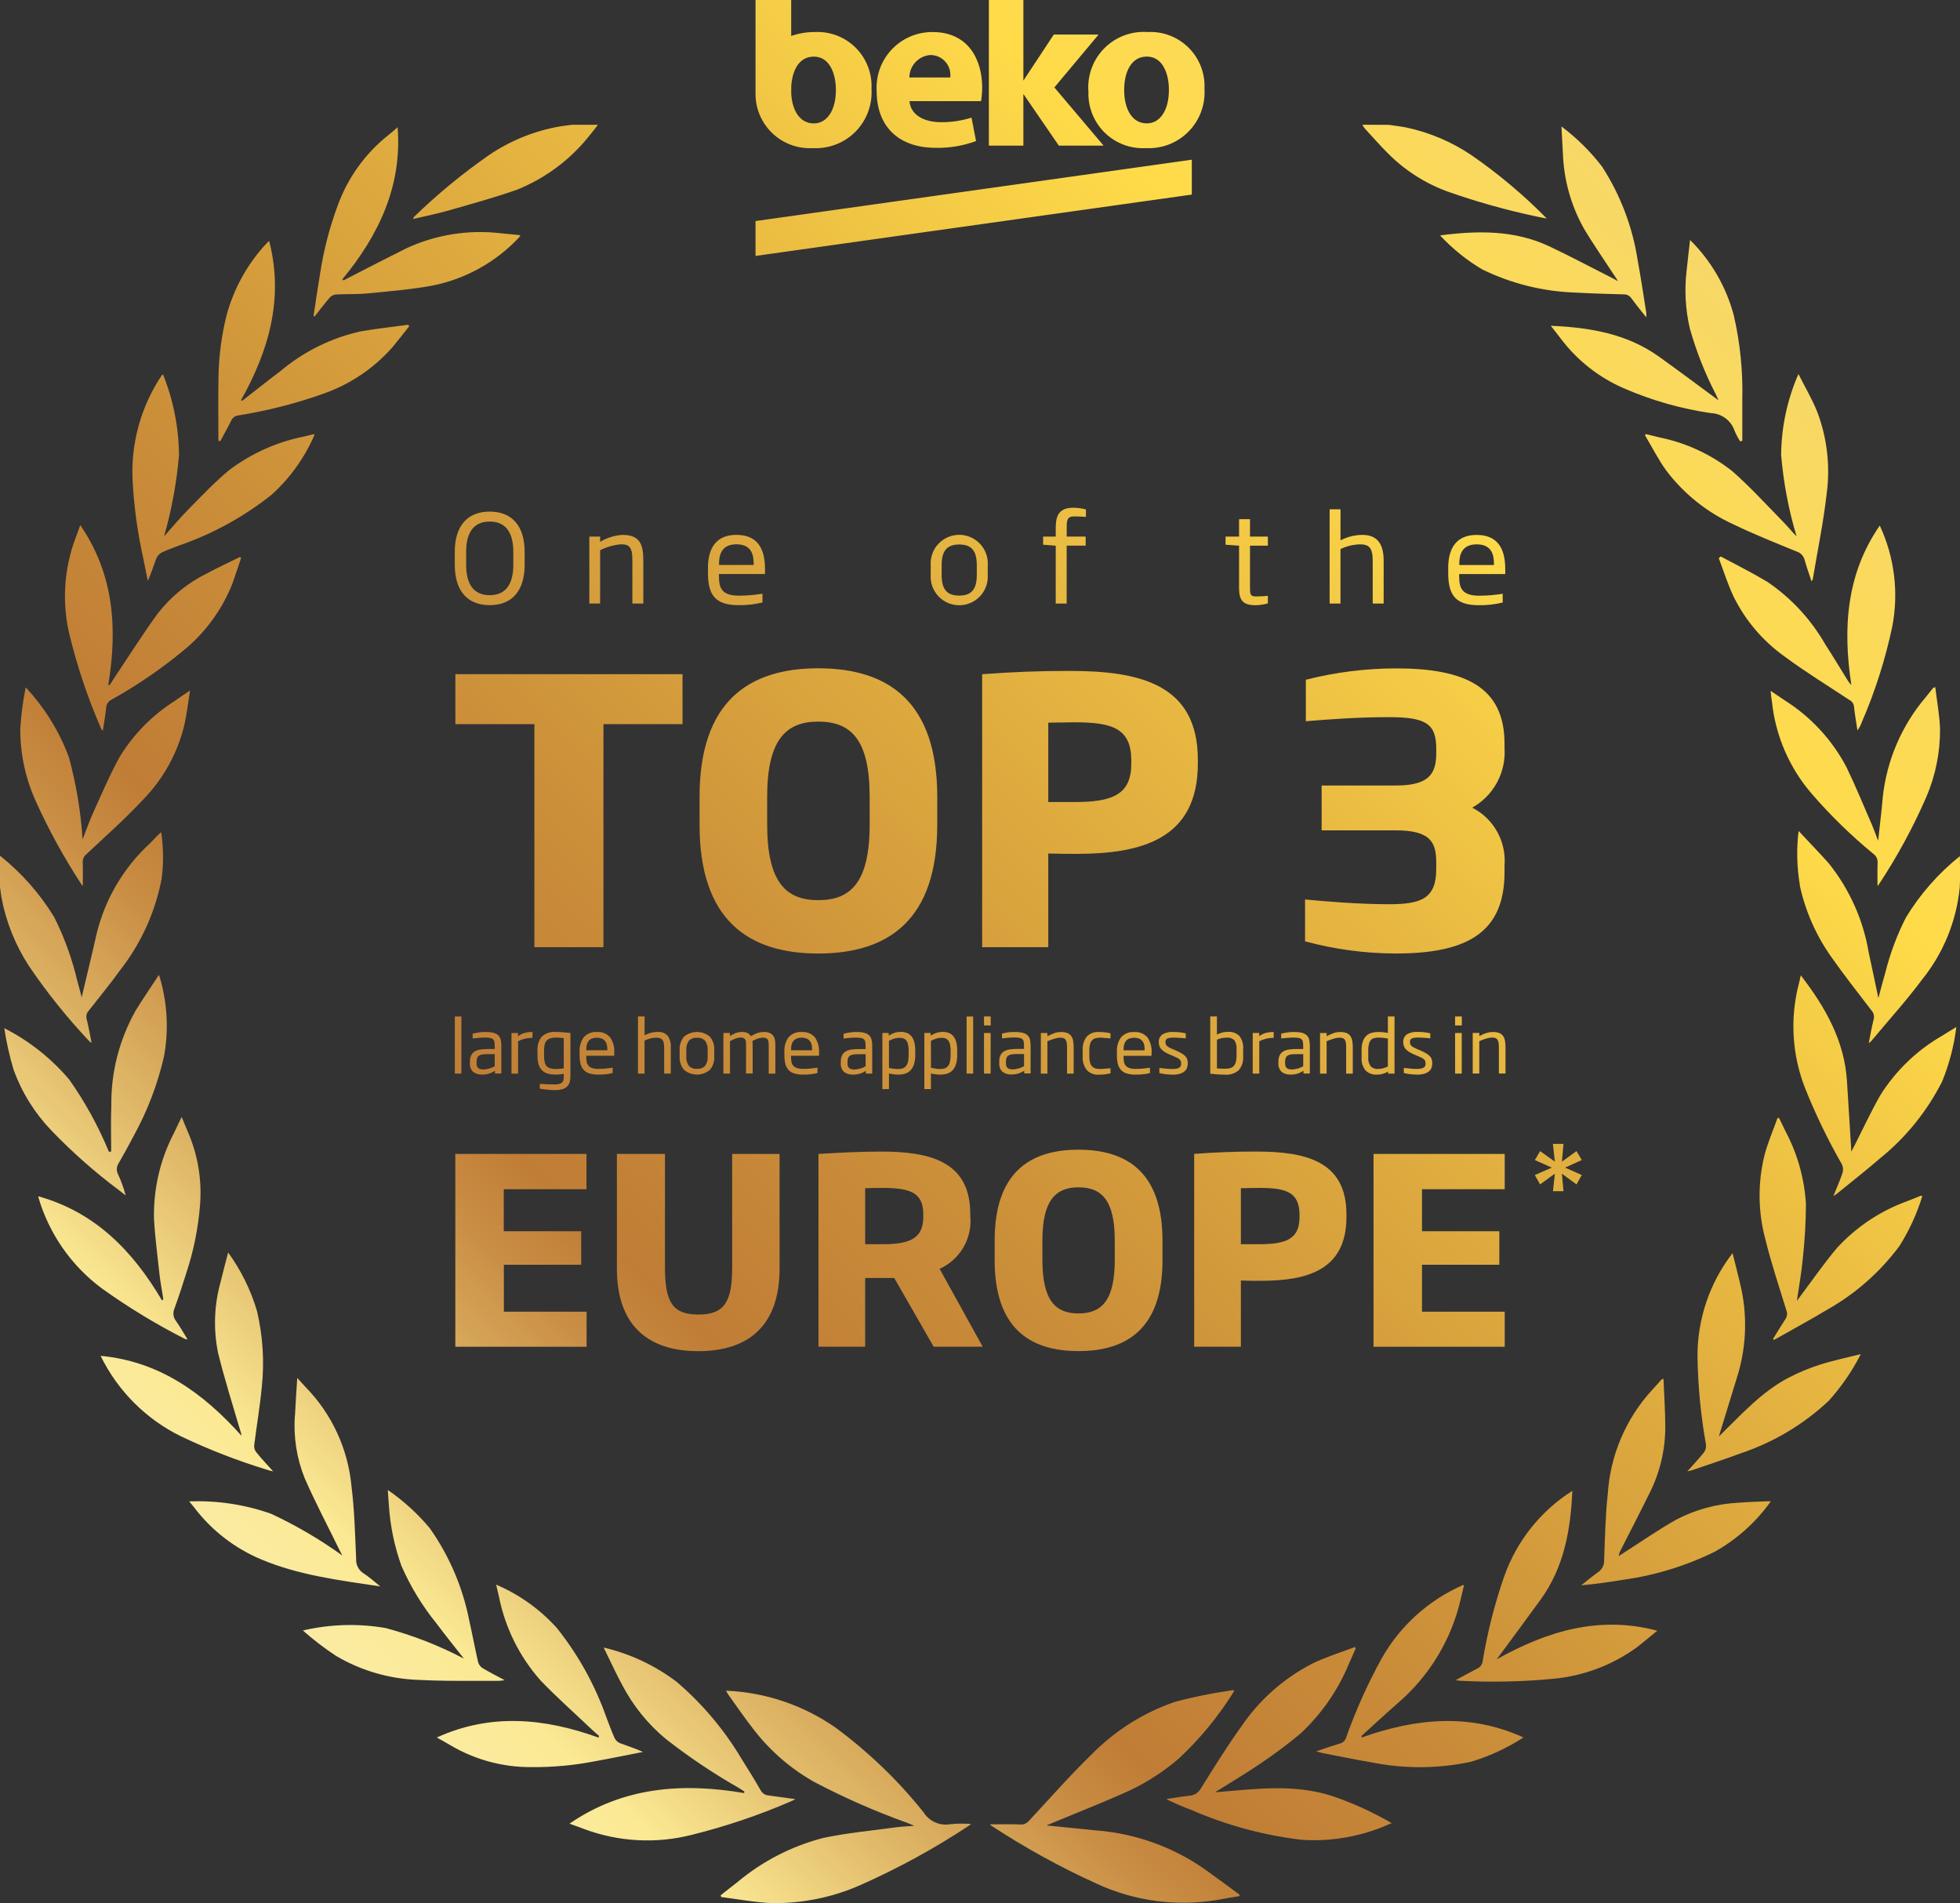 <svg id="Group_25452" data-name="Group 25452" xmlns="http://www.w3.org/2000/svg" xmlns:xlink="http://www.w3.org/1999/xlink" width="161.101" height="156.425" viewBox="0 0 161.101 156.425">
  <rect x="0" y="0" width="161.101" height="156.425" fill="#333333" stroke="none"/>
  <defs>
    <clipPath id="clip-path">
      <path id="Path_14011" data-name="Path 14011" d="M59.829,139.225c.712.992,1.4,2,2.157,2.963a16.467,16.467,0,0,0,4.981,4.284,60.261,60.261,0,0,0,7.592,3.334c.161.059.317.131.59.246-.59.047-1.046.062-1.5.123-2,.278-4.026.458-6,.879A18.025,18.025,0,0,0,60.6,154.69c-.458.352-.906.714-1.363,1.072.016.047.027.1.04.144,1.382.176,2.761.437,4.15.5a17.405,17.405,0,0,0,7.25-1.464,60.851,60.851,0,0,0,8.966-4.9c.042-.027.081-.066.173-.141a9.9,9.9,0,0,0-1.706.018,2.146,2.146,0,0,1-2.2-.98,38.626,38.626,0,0,0-7.268-6.982,16.984,16.984,0,0,0-8.969-3.01,2.675,2.675,0,0,0,.154.268m41.043-.238a38.823,38.823,0,0,0-4.272.88,17.677,17.677,0,0,0-6.9,4.354c-1.781,1.735-3.427,3.605-5.12,5.431a.819.819,0,0,1-.722.3c-.824-.031-1.654-.009-2.487-.009.023.024.042.062.076.082a63.341,63.341,0,0,0,8.668,4.782,16.959,16.959,0,0,0,9.933,1.349c.6-.12,1.212-.21,1.817-.311.013-.041.022-.078.031-.118-.957-.7-1.91-1.413-2.876-2.1a18.009,18.009,0,0,0-8.932-3.188c-1.327-.132-2.651-.269-4.063-.409.167-.072.274-.118.375-.16,1.924-.8,3.86-1.563,5.767-2.4a18.129,18.129,0,0,0,4.726-2.931,27.281,27.281,0,0,0,4.479-5.433,1.017,1.017,0,0,0,.068-.2c-.219.032-.4.047-.572.079M51.154,138.5a14.42,14.42,0,0,0,3.577,4.419,49.7,49.7,0,0,0,6.008,4.029c.15.092.3.189.445.283-.006.047-.017.087-.024.132-5.1-.876-9.971-.492-14.345,2.51a.738.738,0,0,0,.082.038c.374.139.756.26,1.13.411a14.823,14.823,0,0,0,8.826.475A51.992,51.992,0,0,0,65,148.047a3.867,3.867,0,0,0,.379-.187c-.8-.113-1.492-.211-2.188-.3a.813.813,0,0,1-.67-.427c-.494-.866-1.022-1.715-1.554-2.558a25.394,25.394,0,0,0-5.362-6.366,15.959,15.959,0,0,0-5.986-2.806c.538,1.09,1,2.113,1.535,3.1m56.686-1.768a15.764,15.764,0,0,0-5.8,5.138c-1.191,1.656-2.264,3.393-3.344,5.122a1.153,1.153,0,0,1-.956.585c-.63.072-1.257.182-1.884.275a22.014,22.014,0,0,0,2.112.914,32.261,32.261,0,0,0,9.055,2.438,15.283,15.283,0,0,0,7.362-1.377,27,27,0,0,0-4.934-2.241c-3.134-1-6.314-.559-9.586-.291,1.294-.814,2.513-1.527,3.679-2.323a39.285,39.285,0,0,0,3.36-2.511,16.4,16.4,0,0,0,3.985-5.766c.189-.408.365-.825.545-1.236-.025-.032-.051-.067-.078-.1-1.174.451-2.39.82-3.517,1.37m12.365-6.445a14.211,14.211,0,0,0-6.642,6.016,43.521,43.521,0,0,0-2.921,6.508.708.708,0,0,1-.515.481c-.622.188-1.235.4-1.944.642.227.06.35.1.477.13,1.359.26,2.713.547,4.076.774a20.091,20.091,0,0,0,8.162-.046,16.588,16.588,0,0,0,4.321-2c-4.432-2.026-8.857-1.567-13.289,0-.006-.041-.013-.082-.017-.126.968-.879,1.93-1.772,2.911-2.635a15.991,15.991,0,0,0,5.266-8.721c.076-.344.164-.686.247-1.043a.611.611,0,0,0-.132.015m-79.2.9a14.727,14.727,0,0,0,3.425,6.924c1.362,1.415,2.839,2.721,4.267,4.079.172.164.361.32.543.478-.013.048-.027.094-.04.141-4.432-1.6-8.857-2.028-13.3-.008.4.227.8.434,1.174.665a12.877,12.877,0,0,0,6.6,1.768,25.99,25.99,0,0,0,5.288-.492c1.3-.234,2.59-.5,3.887-.754-.624-.292-1.263-.484-1.881-.72a.877.877,0,0,1-.449-.418c-.254-.554-.453-1.134-.675-1.7a25.24,25.24,0,0,0-4.07-7.348,14.28,14.28,0,0,0-4.994-3.565c.083.35.152.65.226.95m82.631-1.628a42.056,42.056,0,0,0-1.774,6.995.762.762,0,0,1-.459.591c-.555.286-1.1.588-1.76.946.208.028.281.043.352.046a52.1,52.1,0,0,0,7.681-.163,13.829,13.829,0,0,0,6.856-2.58c.577-.445,1.134-.921,1.685-1.37-4.735-1.261-9.015.013-13.194,2.35,1.273-1.729,2.456-3.313,3.615-4.918,1.924-2.657,2.457-5.724,2.6-8.927a13.721,13.721,0,0,0-5.6,7.03m-91.673-5.823A18.2,18.2,0,0,0,33,128.7a20.637,20.637,0,0,0,2.9,4.75c.7.943,1.438,1.85,2.23,2.862A31.01,31.01,0,0,0,31.7,133.8a17.1,17.1,0,0,0-6.805.2,24.383,24.383,0,0,0,2.724,2.087,14.251,14.251,0,0,0,6.791,1.974c1.538.083,3.083.082,4.629.078.649,0,1.294,0,1.943,0,.126,0,.254-.026.505-.051-.681-.367-1.264-.66-1.82-.994a.87.87,0,0,1-.367-.485c-.261-1.133-.468-2.276-.726-3.405a19.747,19.747,0,0,0-3.253-7.616,17.121,17.121,0,0,0-3.448-3.137c.036.49.057.888.093,1.282m104.572-10.329c-.259.287-.508.585-.776.864a13.95,13.95,0,0,0-3.612,8.513c-.2,1.8-.228,3.626-.3,5.439a1.131,1.131,0,0,1-.511,1c-.476.331-.916.711-1.375,1.068,1.182-.107,2.318-.264,3.444-.454a24.643,24.643,0,0,0,7.557-2.318,14.1,14.1,0,0,0,4.586-4.132c-.182,0-.31,0-.435,0-.746.038-1.49.054-2.232.117a12.384,12.384,0,0,0-5.128,1.4c-1.486.846-2.9,1.825-4.339,2.746-.12.079-.244.159-.368.236a1.385,1.385,0,0,1,.174-.507c.807-1.591,1.633-3.177,2.417-4.778a12.019,12.019,0,0,0,1.236-5.305c0-1.312-.093-2.625-.146-3.979-.143.06-.178.063-.2.083M24.242,116.314a11.519,11.519,0,0,0,.8,5.169c.875,2,1.9,3.934,2.859,5.9.075.152.155.3.235.454a36.363,36.363,0,0,0-5.845-3.426,18.07,18.07,0,0,0-6.741-1.018c.185.221.3.352.408.493a13.408,13.408,0,0,0,5.52,4.275c3.089,1.3,6.38,1.707,9.784,2.219-.53-.42-.935-.794-1.394-1.087a1.3,1.3,0,0,1-.594-1.19c-.092-1.992-.137-4-.385-5.969a13.417,13.417,0,0,0-3.749-8.115c-.216-.219-.411-.454-.707-.779-.069,1.121-.144,2.1-.187,3.077m115.28-4.816a44.652,44.652,0,0,0,.7,7.24.907.907,0,0,1-.174.63c-.407.511-.859.983-1.362,1.551.2-.049.293-.062.388-.093,1.334-.461,2.679-.895,4-1.389a19.715,19.715,0,0,0,7.236-4.317,17.973,17.973,0,0,0,2.636-3.838c-1.223.31-2.331.538-3.4.881a16.28,16.28,0,0,0-2.507,1.045c-2.263,1.173-3.932,3.067-5.765,4.848.5-1.632.982-3.192,1.46-4.754a14.282,14.282,0,0,0,.392-7.366c-.217-.974-.473-1.936-.724-2.95a13.777,13.777,0,0,0-2.881,8.512m-121.4-6.114a12.344,12.344,0,0,0-.2,5.8c.526,2.148,1.2,4.259,1.822,6.387.021.071.048.14.067.211s.026.142.039.213c-3.137-3.5-6.747-6.116-11.568-6.566,0-.014-.005.016.007.042a14.4,14.4,0,0,0,6.592,6.574,51.452,51.452,0,0,0,7.147,2.768c.1.035.2.054.42.108-.52-.58-.969-1.057-1.38-1.564a.816.816,0,0,1-.182-.548c.2-1.609.477-3.213.63-4.827a18.66,18.66,0,0,0-.39-6.219,15.693,15.693,0,0,0-2.378-4.83c-.23.9-.442,1.67-.626,2.45m19.3-10.549v15.844h10.79V107.8h-6.8v-3.858h6.355V101.19H41.406V97.734h6.8v-2.9Zm22.755,0v9.319c0,2.814-.62,3.88-2.774,3.88s-2.75-1.066-2.75-3.88V94.835H50.705v9.426c0,4.564,2.452,6.783,6.695,6.783s6.677-2.219,6.677-6.783V94.835Zm52.717,0v15.844H123.68V107.8h-6.8v-3.858h6.357V101.19h-6.357V97.734h6.8v-2.9ZM71.112,97.652c.512-.023.9-.023,1.408-.023,2.347,0,3.37.4,3.37,2.195v.149c0,1.73-.961,2.282-3.327,2.282H71.112Zm-3.839-2.817v15.844h3.839v-5.651H73.5l3.242,5.651h4.03l-3.54-6.4a4.315,4.315,0,0,0,2.518-4.372v-.147c0-4.354-3.371-5.119-7.357-5.119-1.964,0-3.541.107-5.12.192m34.72,2.817c.447,0,1-.023,1.513-.023,2.2,0,3.286.341,3.307,2.175v.214c0,1.812-1.088,2.237-3.307,2.237h-1.513Zm-3.838-2.817v15.844h3.838V105.24c.618.022,1.086.022,1.621.022,3.732,0,7.056-.811,7.056-5.244V99.8c0-4.37-3.324-5.161-7.441-5.161-1.814,0-3.327.064-5.074.192m-12.476,8.722v-1.6c0-3.3,1.088-4.373,2.963-4.373,1.919,0,2.986,1.069,2.986,4.373v1.6c0,3.369-1.108,4.39-2.986,4.39-1.854,0-2.963-1.021-2.963-4.39m-3.924-1.6v1.62c0,5.482,2.793,7.466,6.887,7.466,4.114,0,6.908-1.984,6.908-7.466v-1.62c0-5.5-2.812-7.466-6.908-7.466-4.075,0-6.887,1.962-6.887,7.466M146.1,91.888c-.361,1.018-.8,2.019-1.071,3.061a13.813,13.813,0,0,0,.063,6.858c.486,1.99,1.143,3.939,1.743,5.9a.738.738,0,0,1-.083.7c-.353.533-.679,1.085-1.015,1.627a.713.713,0,0,1,.077.088c1.461-.827,2.941-1.627,4.38-2.49a19.02,19.02,0,0,0,5.927-5.226,17.1,17.1,0,0,0,1.885-4.113.463.463,0,0,0-.13-.021c-.36.142-.719.282-1.076.431a14.542,14.542,0,0,0-5.823,3.874c-1.035,1.23-1.953,2.555-2.92,3.842-.1.132-.2.269-.364.5.18-1.252.384-2.365.487-3.488a42.657,42.657,0,0,0,.257-4.5,14.619,14.619,0,0,0-1.684-5.97c-.169-.364-.354-.724-.53-1.084-.043,0-.082.006-.123.01M14.294,93.126a14.525,14.525,0,0,0-1.636,7.06c.088,1.56.3,3.112.466,4.667.036.325.093.648.146.972s.1.645.157.966l-.117.073c-2.386-4.05-5.487-7.244-10.152-8.545a.106.106,0,0,0-.01.058,14.347,14.347,0,0,0,5.209,7.5,52.92,52.92,0,0,0,6.867,4.173.7.7,0,0,0,.191.027c-.337-.545-.618-1.053-.957-1.521a1.009,1.009,0,0,1-.111-1.036c.358-.992.688-2,1-3a23.581,23.581,0,0,0,1.092-5.458,12.524,12.524,0,0,0-.993-6.028c-.171-.383-.321-.777-.512-1.24-.242.5-.447.917-.643,1.335M80.88,88.233h.545V84.9H80.88Zm38.721,0h.546V84.9H119.6Zm-80.094-.362a.419.419,0,0,1-.174-.076.365.365,0,0,1-.118-.148.584.584,0,0,1-.041-.232v-.166a.842.842,0,0,1,.053-.321.414.414,0,0,1,.177-.189.82.82,0,0,1,.306-.088,4.453,4.453,0,0,1,.452-.019h.5v.995a1.478,1.478,0,0,1-.15.079,1.892,1.892,0,0,1-.216.088,2.645,2.645,0,0,1-.272.066,1.26,1.26,0,0,1-.291.032,1.062,1.062,0,0,1-.225-.021m.04-3.045c-.121.015-.228.028-.323.046s-.175.031-.243.049a1.265,1.265,0,0,0-.134.034v.389c.182-.019.35-.036.513-.05s.331-.022.517-.022a2.042,2.042,0,0,1,.405.031.49.49,0,0,1,.238.1.379.379,0,0,1,.113.213,1.8,1.8,0,0,1,.028.353v.243h-.5a4.687,4.687,0,0,0-.634.038,1.3,1.3,0,0,0-.482.147.779.779,0,0,0-.309.317,1.114,1.114,0,0,0-.109.53v.121a.9.9,0,0,0,.261.726,1.1,1.1,0,0,0,.735.221,1.807,1.807,0,0,0,.642-.1,2.243,2.243,0,0,0,.418-.208v.225h.523V85.974a2.438,2.438,0,0,0-.047-.5.727.727,0,0,0-.181-.363.855.855,0,0,0-.387-.222,2.418,2.418,0,0,0-.672-.073c-.129,0-.254,0-.373.013m3.566.066a1.465,1.465,0,0,0-.537.271v-.268h-.535v3.338h.542V85.581a1.41,1.41,0,0,1,.23-.112,2.416,2.416,0,0,1,.29-.092,2.59,2.59,0,0,1,.329-.06,2.731,2.731,0,0,1,.334-.023v-.481a2.541,2.541,0,0,0-.653.079M45.235,87.8a.614.614,0,0,1-.3-.176.738.738,0,0,1-.164-.33,2.156,2.156,0,0,1-.053-.522v-.417a2.389,2.389,0,0,1,.041-.474.805.805,0,0,1,.153-.337.625.625,0,0,1,.3-.2,1.387,1.387,0,0,1,.469-.067c.155,0,.294,0,.419.015a1.95,1.95,0,0,1,.237.026v2.482l-.1.016-.168.019c-.063,0-.129.01-.2.017s-.138,0-.2,0a1.516,1.516,0,0,1-.433-.053m-.71-2.6a1.675,1.675,0,0,0-.348,1.158v.417a2.262,2.262,0,0,0,.1.732,1.166,1.166,0,0,0,.291.477,1.078,1.078,0,0,0,.469.256,2.251,2.251,0,0,0,.626.076,3.256,3.256,0,0,0,.389-.023c.133-.017.228-.029.285-.038v.172a1.937,1.937,0,0,1-.021.305.41.41,0,0,1-.1.216.5.5,0,0,1-.222.13,1.338,1.338,0,0,1-.4.046c-.216,0-.428-.006-.637-.014s-.408-.023-.589-.035v.394a.922.922,0,0,0,.16.03c.083.013.183.026.3.039s.239.027.372.039.265.014.4.014a2.1,2.1,0,0,0,.653-.085.894.894,0,0,0,.39-.239.833.833,0,0,0,.192-.372,2.086,2.086,0,0,0,.05-.468V84.895c-.17-.02-.361-.038-.579-.056s-.423-.026-.622-.026a1.5,1.5,0,0,0-1.156.382m3.661,1.06a1.854,1.854,0,0,1,.026-.323.864.864,0,0,1,.117-.315.717.717,0,0,1,.264-.24,1.187,1.187,0,0,1,.921,0,.716.716,0,0,1,.259.24.8.8,0,0,1,.116.315,2.2,2.2,0,0,1,.026.323v.062H48.186Zm-.2-1.019a1.866,1.866,0,0,0-.35,1.219v.254a3.037,3.037,0,0,0,.073.707,1.177,1.177,0,0,0,.249.5,1.07,1.07,0,0,0,.47.3,2.376,2.376,0,0,0,.736.1,5.279,5.279,0,0,0,.719-.041,4.231,4.231,0,0,0,.471-.092v-.437c-.079.012-.17.025-.264.036s-.194.025-.3.034-.2.017-.309.022-.2.008-.294.008a1.594,1.594,0,0,1-.546-.079.662.662,0,0,1-.3-.212.712.712,0,0,1-.131-.321,2.843,2.843,0,0,1-.026-.4v-.067h2.3v-.242a2,2,0,0,0-.347-1.281,1.311,1.311,0,0,0-1.087-.427,1.29,1.29,0,0,0-1.063.423M56.621,87.6a1.188,1.188,0,0,1-.209-.788V86.32a1.19,1.19,0,0,1,.209-.787.831.831,0,0,1,.664-.242.842.842,0,0,1,.67.242,1.19,1.19,0,0,1,.209.787v.487a1.188,1.188,0,0,1-.209.788.836.836,0,0,1-.67.244.825.825,0,0,1-.664-.244m-.4-2.4a1.589,1.589,0,0,0-.358,1.121v.487a1.586,1.586,0,0,0,.358,1.121,1.652,1.652,0,0,0,2.13,0,1.591,1.591,0,0,0,.357-1.121V86.32a1.594,1.594,0,0,0-.357-1.121,1.662,1.662,0,0,0-2.13,0m6.052-.307a2.352,2.352,0,0,0-.547.275.718.718,0,0,0-.269-.261.968.968,0,0,0-.464-.093,1.516,1.516,0,0,0-.537.093,2.046,2.046,0,0,0-.459.25v-.261h-.538v3.338H60V85.569a3.55,3.55,0,0,1,.417-.2,1.184,1.184,0,0,1,.452-.1.6.6,0,0,1,.263.048.31.31,0,0,1,.138.146.711.711,0,0,1,.049.234c0,.09,0,.2,0,.313v2.215h.546V86.018c0-.072,0-.148,0-.226a1.735,1.735,0,0,0-.02-.235,2.23,2.23,0,0,1,.442-.2,1.249,1.249,0,0,1,.4-.078.7.7,0,0,1,.288.048.3.3,0,0,1,.146.146.64.64,0,0,1,.054.234c.007.09.008.2.008.313v2.215h.547V86.018c0-.129,0-.266-.016-.408a.975.975,0,0,0-.1-.391.748.748,0,0,0-.287-.294,1.146,1.146,0,0,0-.563-.112,1.63,1.63,0,0,0-.485.079m2.743,1.363a2.072,2.072,0,0,1,.026-.323.844.844,0,0,1,.116-.315.758.758,0,0,1,.264-.24.98.98,0,0,1,.461-.093.959.959,0,0,1,.46.093.73.73,0,0,1,.263.24.822.822,0,0,1,.113.315,2.195,2.195,0,0,1,.025.323v.062H65.018Zm-.2-1.019a1.878,1.878,0,0,0-.349,1.219v.254a2.979,2.979,0,0,0,.074.707,1.155,1.155,0,0,0,.249.5,1.072,1.072,0,0,0,.469.3,2.378,2.378,0,0,0,.737.1,5.257,5.257,0,0,0,.717-.041,4.28,4.28,0,0,0,.473-.092v-.437c-.08.012-.168.025-.265.036s-.193.025-.3.034-.206.017-.31.022-.2.008-.295.008a1.573,1.573,0,0,1-.544-.079.676.676,0,0,1-.3-.212.713.713,0,0,1-.132-.321,3.355,3.355,0,0,1-.027-.4v-.067h2.3v-.242a2.02,2.02,0,0,0-.344-1.281,1.317,1.317,0,0,0-1.088-.427,1.3,1.3,0,0,0-1.065.423m5.172,2.635a.444.444,0,0,1-.174-.076.351.351,0,0,1-.115-.148.534.534,0,0,1-.043-.232v-.166a.8.8,0,0,1,.054-.321.412.412,0,0,1,.176-.189.819.819,0,0,1,.307-.088,4.391,4.391,0,0,1,.451-.019h.5v.995a1.117,1.117,0,0,1-.149.079,1.668,1.668,0,0,1-.218.088,2.413,2.413,0,0,1-.272.066,1.211,1.211,0,0,1-.29.032,1.069,1.069,0,0,1-.225-.021m.04-3.045c-.12.015-.227.028-.319.046a2.48,2.48,0,0,0-.244.049,1.153,1.153,0,0,0-.136.034v.389c.181-.019.353-.036.511-.05s.333-.022.52-.022a2.044,2.044,0,0,1,.4.031.478.478,0,0,1,.237.1.351.351,0,0,1,.113.213,1.8,1.8,0,0,1,.028.353v.243h-.5a4.666,4.666,0,0,0-.634.038,1.284,1.284,0,0,0-.481.147.77.77,0,0,0-.31.317,1.112,1.112,0,0,0-.111.53v.121a.9.9,0,0,0,.261.726,1.111,1.111,0,0,0,.736.221,1.8,1.8,0,0,0,.642-.1,2.289,2.289,0,0,0,.419-.208v.225h.523V85.974a2.514,2.514,0,0,0-.046-.5.745.745,0,0,0-.182-.363.857.857,0,0,0-.389-.222,2.384,2.384,0,0,0-.67-.073c-.13,0-.255,0-.374.013m3.429,3.005c-.126-.014-.256-.037-.392-.065V85.54a2.121,2.121,0,0,1,.264-.122c.08-.032.151-.058.217-.077a1.49,1.49,0,0,1,.385-.05.971.971,0,0,1,.328.05.525.525,0,0,1,.235.176.881.881,0,0,1,.141.332,2.246,2.246,0,0,1,.049.515v.329a2.433,2.433,0,0,1-.06.59.862.862,0,0,1-.177.356.57.57,0,0,1-.274.172,1.287,1.287,0,0,1-.362.045,2.729,2.729,0,0,1-.354-.025m.065-2.945a1.606,1.606,0,0,0-.477.235v-.226h-.521v4.612h.541V88.219a2.272,2.272,0,0,0,.366.07,2.669,2.669,0,0,0,.38.028,2.074,2.074,0,0,0,.559-.072,1,1,0,0,0,.447-.26,1.235,1.235,0,0,0,.3-.5,2.447,2.447,0,0,0,.109-.8v-.329a2.716,2.716,0,0,0-.081-.716,1.2,1.2,0,0,0-.237-.482.885.885,0,0,0-.379-.271,1.469,1.469,0,0,0-.509-.082,1.692,1.692,0,0,0-.5.073m3.388,2.945c-.125-.014-.255-.037-.392-.065V85.54a2.347,2.347,0,0,1,.265-.122A2.153,2.153,0,0,1,77,85.341a1.263,1.263,0,0,1,.193-.038,1.351,1.351,0,0,1,.193-.012.971.971,0,0,1,.326.05.531.531,0,0,1,.235.176.881.881,0,0,1,.142.332,2.31,2.31,0,0,1,.048.515v.329a2.427,2.427,0,0,1-.061.59.85.85,0,0,1-.177.356.56.56,0,0,1-.274.172,1.279,1.279,0,0,1-.361.045,2.769,2.769,0,0,1-.355-.025m.067-2.945a1.616,1.616,0,0,0-.479.235v-.226h-.521v4.612h.541V88.219a2.316,2.316,0,0,0,.366.07,2.7,2.7,0,0,0,.381.028,2.074,2.074,0,0,0,.559-.072,1,1,0,0,0,.446-.26,1.261,1.261,0,0,0,.3-.5,2.478,2.478,0,0,0,.108-.8v-.329a2.716,2.716,0,0,0-.081-.716,1.209,1.209,0,0,0-.237-.482.894.894,0,0,0-.378-.271,1.479,1.479,0,0,0-.51-.082,1.676,1.676,0,0,0-.494.073m6.039,2.985a.434.434,0,0,1-.176-.076.386.386,0,0,1-.115-.148.582.582,0,0,1-.043-.232v-.166a.8.8,0,0,1,.056-.321.412.412,0,0,1,.176-.189.814.814,0,0,1,.306-.088,4.412,4.412,0,0,1,.452-.019h.5v.995c-.037.023-.087.049-.148.079a1.878,1.878,0,0,1-.219.088,2.483,2.483,0,0,1-.27.066,1.263,1.263,0,0,1-.29.032,1.075,1.075,0,0,1-.227-.021m.041-3.045c-.12.015-.227.028-.323.046s-.176.031-.242.049-.111.027-.137.034v.389c.183-.019.353-.036.516-.05a5.145,5.145,0,0,1,.516-.022,2.042,2.042,0,0,1,.4.031.494.494,0,0,1,.239.1.385.385,0,0,1,.113.213,1.9,1.9,0,0,1,.026.353v.243h-.5a4.682,4.682,0,0,0-.633.038,1.284,1.284,0,0,0-.482.147.764.764,0,0,0-.31.317,1.1,1.1,0,0,0-.108.53v.121a.9.9,0,0,0,.261.726,1.1,1.1,0,0,0,.732.221,1.818,1.818,0,0,0,.644-.1,2.276,2.276,0,0,0,.418-.208v.225h.521V85.974a2.452,2.452,0,0,0-.044-.5.706.706,0,0,0-.183-.363.85.85,0,0,0-.387-.222,2.41,2.41,0,0,0-.671-.073c-.13,0-.255,0-.373.013m3.6.08a5.134,5.134,0,0,0-.562.25v-.261h-.539v3.338h.539v-2.66a5.2,5.2,0,0,1,.6-.218,1.618,1.618,0,0,1,.455-.078.794.794,0,0,1,.281.043.352.352,0,0,1,.172.143.618.618,0,0,1,.083.259,2.673,2.673,0,0,1,.023.38v2.131h.546V86.1a3.2,3.2,0,0,0-.04-.543,1,1,0,0,0-.152-.4.717.717,0,0,0-.315-.256,1.407,1.407,0,0,0-.537-.085,1.664,1.664,0,0,0-.55.093m2.659.293a1.682,1.682,0,0,0-.325,1.109v.505a1.7,1.7,0,0,0,.325,1.11,1.233,1.233,0,0,0,1.01.394,3.849,3.849,0,0,0,.617-.041,2.933,2.933,0,0,0,.335-.072v-.413c-.2.02-.38.034-.524.044s-.259.016-.349.016a1.294,1.294,0,0,1-.361-.047.592.592,0,0,1-.274-.161.782.782,0,0,1-.173-.318,1.877,1.877,0,0,1-.06-.512v-.505a1.856,1.856,0,0,1,.06-.51.811.811,0,0,1,.173-.315.624.624,0,0,1,.274-.159,1.333,1.333,0,0,1,.361-.047c.09,0,.2,0,.349.017s.32.023.524.045v-.414a2.24,2.24,0,0,0-.335-.072,3.982,3.982,0,0,0-.617-.04,1.245,1.245,0,0,0-1.01.386m3.037,1.056a2.216,2.216,0,0,1,.028-.323.814.814,0,0,1,.118-.315.683.683,0,0,1,.265-.24,1.182,1.182,0,0,1,.919,0,.7.7,0,0,1,.261.24.829.829,0,0,1,.117.315,2.66,2.66,0,0,1,.021.323v.062H92.345Zm-.2-1.019a1.878,1.878,0,0,0-.348,1.219v.254a3.042,3.042,0,0,0,.072.707,1.167,1.167,0,0,0,.25.5,1.072,1.072,0,0,0,.469.3,2.382,2.382,0,0,0,.737.1,5.232,5.232,0,0,0,.716-.041,4.013,4.013,0,0,0,.473-.092v-.437c-.081.012-.167.025-.264.036s-.194.025-.3.034-.206.017-.308.022-.2.008-.295.008a1.582,1.582,0,0,1-.546-.079.676.676,0,0,1-.3-.212.711.711,0,0,1-.13-.321,3,3,0,0,1-.026-.4v-.067h2.3v-.242a2.026,2.026,0,0,0-.344-1.281,1.317,1.317,0,0,0-1.088-.427,1.291,1.291,0,0,0-1.065.423m3.379-.22a.72.72,0,0,0-.289.625.912.912,0,0,0,.053.325.775.775,0,0,0,.163.263,1.319,1.319,0,0,0,.286.23,3.015,3.015,0,0,0,.415.208l.242.1c.141.06.257.113.347.158a.845.845,0,0,1,.205.138.326.326,0,0,1,.1.147.618.618,0,0,1,.025.189.533.533,0,0,1-.03.193.277.277,0,0,1-.112.14.668.668,0,0,1-.222.085,1.709,1.709,0,0,1-.351.031c-.1,0-.205,0-.31-.012s-.206-.018-.305-.025-.187-.016-.266-.028-.145-.017-.193-.02v.418c.027.007.078.02.15.035s.161.033.263.047.208.028.325.036.235.015.354.015a1.947,1.947,0,0,0,.61-.079,1.052,1.052,0,0,0,.38-.205.655.655,0,0,0,.2-.3,1.113,1.113,0,0,0,.056-.348,1.022,1.022,0,0,0-.049-.336.687.687,0,0,0-.165-.262,1.364,1.364,0,0,0-.309-.231c-.127-.073-.291-.154-.483-.24l-.245-.1c-.117-.053-.213-.1-.291-.142a.706.706,0,0,1-.179-.128.325.325,0,0,1-.088-.136.536.536,0,0,1-.024-.17.284.284,0,0,1,.161-.3,1.471,1.471,0,0,1,.525-.067c.116,0,.265,0,.446.017s.359.023.535.045v-.407a1.051,1.051,0,0,0-.144-.04c-.064-.014-.142-.026-.233-.039s-.191-.022-.3-.031-.216-.009-.331-.009a1.608,1.608,0,0,0-.918.2m8.5-.124a1.485,1.485,0,0,0-.538.271v-.268h-.534v3.338h.54V85.581a1.5,1.5,0,0,1,.23-.112,2.529,2.529,0,0,1,.293-.092,2.559,2.559,0,0,1,.327-.06,2.717,2.717,0,0,1,.334-.023v-.481a2.527,2.527,0,0,0-.652.079m1.926,2.979a.424.424,0,0,1-.175-.076.345.345,0,0,1-.116-.148.549.549,0,0,1-.043-.232v-.166a.823.823,0,0,1,.053-.321.425.425,0,0,1,.177-.189.825.825,0,0,1,.307-.088,4.432,4.432,0,0,1,.451-.019h.5v.995a1.491,1.491,0,0,1-.147.079,1.809,1.809,0,0,1-.219.088,2.542,2.542,0,0,1-.27.066,1.26,1.26,0,0,1-.291.032,1.062,1.062,0,0,1-.225-.021m.04-3.045c-.121.015-.229.028-.323.046s-.175.031-.242.049a1.069,1.069,0,0,0-.135.034v.389c.18-.019.351-.036.511-.05s.334-.022.52-.022a2.02,2.02,0,0,1,.4.031.49.49,0,0,1,.24.1.383.383,0,0,1,.111.213,1.807,1.807,0,0,1,.027.353v.243h-.5a4.661,4.661,0,0,0-.633.038,1.3,1.3,0,0,0-.483.147.792.792,0,0,0-.309.317,1.125,1.125,0,0,0-.11.53v.121a.9.9,0,0,0,.263.726,1.1,1.1,0,0,0,.733.221,1.8,1.8,0,0,0,.644-.1,2.309,2.309,0,0,0,.418-.208v.225h.522V85.974a2.519,2.519,0,0,0-.045-.5.729.729,0,0,0-.183-.363.846.846,0,0,0-.386-.222,2.418,2.418,0,0,0-.672-.073c-.13,0-.254,0-.373.013m3.6.08a4.881,4.881,0,0,0-.561.25v-.261h-.541v3.338h.541v-2.66a4.924,4.924,0,0,1,.594-.218,1.618,1.618,0,0,1,.456-.078.78.78,0,0,1,.278.043.334.334,0,0,1,.173.143.6.6,0,0,1,.086.259,2.914,2.914,0,0,1,.019.38v2.131h.546V86.1a3.566,3.566,0,0,0-.037-.543,1.019,1.019,0,0,0-.153-.4.719.719,0,0,0-.314-.256,1.409,1.409,0,0,0-.538-.085,1.641,1.641,0,0,0-.549.093m6.023.11a.724.724,0,0,0-.287.625.96.96,0,0,0,.051.325.71.71,0,0,0,.165.263,1.329,1.329,0,0,0,.284.23,3.073,3.073,0,0,0,.415.208l.242.1c.142.06.259.113.347.158a.831.831,0,0,1,.208.138.341.341,0,0,1,.1.147.653.653,0,0,1,.024.189.58.58,0,0,1-.029.193.282.282,0,0,1-.114.14.641.641,0,0,1-.219.085,1.731,1.731,0,0,1-.353.031c-.1,0-.206,0-.31-.012l-.3-.025c-.1-.007-.186-.016-.268-.028s-.145-.017-.194-.02v.418c.029.007.078.02.153.035s.159.033.261.047.208.028.327.036.234.015.352.015a1.936,1.936,0,0,0,.609-.079,1.067,1.067,0,0,0,.383-.205.68.68,0,0,0,.2-.3,1.141,1.141,0,0,0,.054-.348,1.049,1.049,0,0,0-.049-.336.706.706,0,0,0-.163-.262,1.461,1.461,0,0,0-.309-.231c-.132-.073-.294-.154-.486-.24l-.243-.1c-.118-.053-.215-.1-.293-.142a.729.729,0,0,1-.177-.128.338.338,0,0,1-.089-.136.483.483,0,0,1-.025-.17.285.285,0,0,1,.163-.3,1.458,1.458,0,0,1,.524-.067c.115,0,.265,0,.446.017s.358.023.538.045v-.407a1.121,1.121,0,0,0-.147-.04c-.066-.014-.144-.026-.233-.039s-.19-.022-.3-.031-.218-.009-.332-.009a1.614,1.614,0,0,0-.919.2m6.52-.11a5.2,5.2,0,0,0-.56.25v-.261h-.541v3.338h.541v-2.66a5.059,5.059,0,0,1,.595-.218,1.624,1.624,0,0,1,.455-.078.788.788,0,0,1,.28.043.346.346,0,0,1,.173.143.68.68,0,0,1,.084.259,2.851,2.851,0,0,1,.022.38v2.131h.545V86.1a3.1,3.1,0,0,0-.04-.543.989.989,0,0,0-.151-.4.714.714,0,0,0-.314-.256,1.422,1.422,0,0,0-.539-.085,1.668,1.668,0,0,0-.55.093M37.384,88.233h.539V83.539h-.539Zm42.065,0h.539V83.539h-.539Zm1.431-3.958h.551v-.737H80.88Zm38.721,0h.552v-.737H119.6Zm-67.163-.739v4.7h.539V85.52a2.823,2.823,0,0,1,.422-.157,1.892,1.892,0,0,1,.556-.079.85.85,0,0,1,.291.04.405.405,0,0,1,.2.132.585.585,0,0,1,.11.257,1.97,1.97,0,0,1,.034.407v2.113h.546V86.1a1.523,1.523,0,0,0-.258-.977.981.981,0,0,0-.808-.312,2.08,2.08,0,0,0-.649.092,3.122,3.122,0,0,0-.44.178V83.536Zm47.88,4.287c-.119-.006-.214-.012-.292-.022V85.453a1.05,1.05,0,0,1,.216-.088c.08-.022.158-.04.234-.056a1.422,1.422,0,0,1,.215-.025c.066-.006.122-.007.167-.007a.751.751,0,0,1,.6.215,1.138,1.138,0,0,1,.178.72v.57a1.894,1.894,0,0,1-.056.5.828.828,0,0,1-.17.325.64.64,0,0,1-.287.177,1.538,1.538,0,0,1-.409.049c-.15,0-.284,0-.4-.008m-.838-4.287v4.7c.139.017.259.029.366.039l.3.025.269.014c.089,0,.186.006.288.006a1.533,1.533,0,0,0,1.112-.362,1.589,1.589,0,0,0,.37-1.167v-.571a1.6,1.6,0,0,0-.3-1.073,1.222,1.222,0,0,0-.957-.346,2,2,0,0,0-.44.051,1.774,1.774,0,0,0-.459.174V83.536Zm13.178,4.083a1.122,1.122,0,0,1-.191-.727v-.575a1.975,1.975,0,0,1,.06-.541.749.749,0,0,1,.174-.32.541.541,0,0,1,.273-.148,1.643,1.643,0,0,1,.36-.036,2.868,2.868,0,0,1,.339.022c.135.014.269.031.406.057v2.292a2.208,2.208,0,0,1-.386.151,1.631,1.631,0,0,1-.424.057.749.749,0,0,1-.611-.232m1.421-4.083v1.359a3.723,3.723,0,0,0-.39-.064,3.583,3.583,0,0,0-.391-.018,2.047,2.047,0,0,0-.543.065,1,1,0,0,0-.437.236,1.167,1.167,0,0,0-.292.459,2.239,2.239,0,0,0-.106.744v.575a1.516,1.516,0,0,0,.327,1.082,1.207,1.207,0,0,0,.917.343,1.7,1.7,0,0,0,.529-.075,2.02,2.02,0,0,0,.406-.179v.17h.527v-4.7Zm33.748-2.565a13.9,13.9,0,0,0,.562,8.5A49.179,49.179,0,0,0,151.4,95.7a.979.979,0,0,1,.046.693c-.206.615-.469,1.21-.747,1.9.152-.1.218-.133.272-.178,1.192-.97,2.4-1.918,3.563-2.92a19.319,19.319,0,0,0,5.1-6.318,17.447,17.447,0,0,0,1.165-4.47c-.446.27-.813.49-1.173.72a14.527,14.527,0,0,0-5.073,4.882c-.8,1.4-1.47,2.86-2.2,4.29-.063.124-.128.244-.182.345q-.179-2.883-.358-5.753c-.2-3.341-1.765-6.093-3.8-8.736-.074.324-.122.572-.185.815m-136.7,2.123a15.477,15.477,0,0,0-1.978,7.743c-.052,1.265-.011,2.533-.011,3.8l-.186.024A30.5,30.5,0,0,0,5.7,88.734,17.219,17.219,0,0,0,.351,84.5a25,25,0,0,0,.765,3.414,14.178,14.178,0,0,0,3.09,4.975A44.86,44.86,0,0,0,9.76,97.8c.187.148.379.294.568.441A10.613,10.613,0,0,0,9.7,96.5a.89.89,0,0,1,.062-.915c.425-.733.831-1.479,1.225-2.229a25.139,25.139,0,0,0,2.49-6.522,13.928,13.928,0,0,0-.41-6.719c-.685,1.045-1.341,2-1.947,2.983m1.2-13.783a14.877,14.877,0,0,0-4.381,7.438c-.389,1.731-.812,3.457-1.226,5.212-.12-.466-.235-.925-.366-1.379a23.768,23.768,0,0,0-1.9-5.228A19.423,19.423,0,0,0,0,70.323v2.594c.038.279.073.557.119.834a15.528,15.528,0,0,0,2.26,5.639,49.192,49.192,0,0,0,4.978,6.2.728.728,0,0,0,.171.11c-.137-.679-.242-1.309-.4-1.926a.741.741,0,0,1,.177-.725c.875-1.116,1.774-2.212,2.6-3.356a17.5,17.5,0,0,0,3.385-7.5,13.806,13.806,0,0,0-.041-3.8c-.344.284-.619.62-.925.918M147.936,72.79a16.079,16.079,0,0,0,2.553,5.81c1.058,1.513,2.206,2.963,3.328,4.431A.794.794,0,0,1,154,83.8c-.16.609-.261,1.233-.4,1.933.112-.092.16-.123.2-.164,1.4-1.683,2.879-3.311,4.187-5.066a14.257,14.257,0,0,0,3.093-7.584c.057-.834.009-1.674.009-2.556a19.245,19.245,0,0,0-4.436,5.049,21.411,21.411,0,0,0-1.685,4.5c-.2.676-.371,1.361-.577,2.118-.274-1.3-.518-2.507-.787-3.713a15.946,15.946,0,0,0-3.3-7.377c-.774-.873-1.6-1.71-2.469-2.648a15.345,15.345,0,0,0,.112,4.493M1.665,59.949A14.324,14.324,0,0,0,2.9,65.755a49.861,49.861,0,0,0,3.844,7c.021.029.069.039.062.034,0-.627.015-1.265-.006-1.9a.809.809,0,0,1,.3-.685c1.574-1.48,3.2-2.914,4.667-4.492a13.173,13.173,0,0,0,3.409-6.237c.182-.861.287-1.737.445-2.727-.49.334-.872.586-1.246.851a14.23,14.23,0,0,0-4.519,4.573C9.048,63.62,8.4,65.16,7.71,66.673c-.345.756-.617,1.542-.922,2.311a34.2,34.2,0,0,0-1.12-6.736,17.1,17.1,0,0,0-3.556-5.757,24.613,24.613,0,0,0-.447,3.458M158.9,56.527c-.2.243-.389.491-.586.736a15.174,15.174,0,0,0-3.559,8.236c-.1,1.161-.244,2.319-.383,3.6-.194-.5-.331-.9-.5-1.294-.7-1.6-1.351-3.21-2.109-4.772a14.448,14.448,0,0,0-5.037-5.456c-.375-.26-.757-.509-1.189-.8.021.219.029.353.044.486s.052.261.062.4a13.761,13.761,0,0,0,3.309,7.615,41.48,41.48,0,0,0,5.06,4.92.829.829,0,0,1,.316.725c-.024.627-.006,1.256-.006,1.876a.1.1,0,0,0,.052-.028,47.194,47.194,0,0,0,3.965-7.285,13.954,13.954,0,0,0,1.121-5.56c-.034-1.138-.252-2.272-.393-3.454-.118.045-.154.045-.168.063M37.429,55.407v4.108h6.494v18.33H49.6V59.515H56.1V55.407Zm48.733,3.984c.635,0,1.419-.029,2.143-.029,3.111,0,4.65.484,4.682,3.081v.3c0,2.568-1.541,3.172-4.682,3.172H86.162Zm-5.435-3.984V77.845h5.435v-7.7c.877.03,1.54.03,2.295.03,5.286,0,10-1.15,10-7.429v-.3c0-6.19-4.711-7.308-10.541-7.308-2.567,0-4.711.089-7.186.272M63.056,67.758V65.493c0-4.682,1.539-6.189,4.2-6.189,2.716,0,4.225,1.507,4.225,6.189v2.265c0,4.772-1.568,6.221-4.225,6.221-2.629,0-4.2-1.449-4.2-6.221M57.5,65.493v2.3c0,7.763,3.954,10.571,9.754,10.571,5.827,0,9.783-2.808,9.783-10.571v-2.3c0-7.792-3.985-10.57-9.783-10.57-5.766,0-9.754,2.778-9.754,10.57m49.833-9.635v3.416c1.843-.152,4.256-.335,6.794-.335,3.05,0,3.926.516,3.926,2.6v.3c0,1.63-.453,2.716-3.292,2.716h-6.13v3.687h6.1c2.9,0,3.32,1.027,3.32,2.658v.513c0,2.445-1.238,2.9-3.9,2.9-2.506,0-5.344-.241-6.883-.391v3.441a28.786,28.786,0,0,0,7.459,1c6.01,0,8.937-1.815,8.937-6.7v-.542a4.894,4.894,0,0,0-2.655-4.744,5.216,5.216,0,0,0,2.655-4.892v-.363c0-4.681-3.26-6.191-8.937-6.191a30.2,30.2,0,0,0-7.4.935m-58-11.332V44.1h-.887v5.5h.887v-4.38a4.7,4.7,0,0,1,1.731-.489c.76,0,.919.359.919,1.359V49.6h.9v-3.51c0-1.341-.261-2.131-1.721-2.131a4.066,4.066,0,0,0-1.831.57M59.1,46.333c0-.668.171-1.6,1.431-1.6,1.278,0,1.417.929,1.417,1.6v.1H59.1Zm-.909.333v.419c0,1.781.57,2.65,2.52,2.65a7.938,7.938,0,0,0,1.959-.22v-.72a12.722,12.722,0,0,1-1.922.16c-1.517,0-1.655-.72-1.655-1.669v-.11h3.786v-.4c0-1.848-.736-2.818-2.357-2.818-1.562,0-2.331.98-2.331,2.71m19.207.58v-.8c0-1.189.45-1.7,1.441-1.7,1.007,0,1.448.509,1.448,1.7v.8c0,1.189-.441,1.7-1.448,1.7s-1.441-.51-1.441-1.7m-.9-.8v.8a2.349,2.349,0,1,0,4.689,0v-.8a2.349,2.349,0,1,0-4.689,0m43.447-.111c0-.668.17-1.6,1.428-1.6,1.282,0,1.421.929,1.421,1.6v.1h-2.849Zm-.91.333v.419c0,1.781.57,2.65,2.518,2.65a7.908,7.908,0,0,0,1.96-.22v-.72a12.7,12.7,0,0,1-1.918.16c-1.522,0-1.661-.72-1.661-1.669v-.11h3.79v-.4c0-1.848-.741-2.818-2.359-2.818-1.559,0-2.33.98-2.33,2.71m33.138,9.621a1.416,1.416,0,0,1-.294-.36c-.614-.987-1.206-1.984-1.842-2.959A15.554,15.554,0,0,0,145.24,47.8c-1.239-.742-2.541-1.385-3.812-2.071-.052.048-.1.1-.153.148.4,1.062.741,2.159,1.231,3.181a13.2,13.2,0,0,0,4.132,4.865c1.732,1.283,3.576,2.415,5.376,3.605a.683.683,0,0,1,.374.545c.068.654.186,1.3.284,1.955a2.565,2.565,0,0,0,.363-.687,41.244,41.244,0,0,0,2.5-7.848,13.555,13.555,0,0,0-1.029-8.3c-2.753,3.982-3.046,8.443-2.337,13.093M6.213,44.207a13.6,13.6,0,0,0-.472,8.082,47.911,47.911,0,0,0,2.59,7.639c.014.038.066.065.123.123.1-.669.211-1.283.274-1.9a.77.77,0,0,1,.434-.648,39.109,39.109,0,0,0,5.9-4.027,13.516,13.516,0,0,0,4.031-5.488c.254-.705.483-1.419.723-2.133l-.092-.08c-.912.452-1.843.881-2.739,1.361a11.635,11.635,0,0,0-4.049,3.323c-1.266,1.746-2.42,3.576-3.619,5.371-.1.153-.2.311-.3.473-.04-.006-.079-.009-.116-.014.765-4.647.468-9.108-2.306-13.131-.123.34-.241.7-.384,1.054m95.633-1.541V44.1h-1.109v.667l1.109.08v3.492c0,1.04.36,1.4,1.359,1.4a3.823,3.823,0,0,0,1.009-.15v-.621c-.169.02-.6.051-.91.051-.51,0-.56-.1-.56-.721v-3.45h1.47V44.1h-1.47V42.666ZM38.314,46.414V45.355c0-1.817.8-2.491,1.937-2.491s1.94.674,1.94,2.491v1.059c0,1.821-.8,2.5-1.94,2.5s-1.937-.679-1.937-2.5m-.934-1.059v1.059c0,2.121,1.02,3.321,2.871,3.321s2.871-1.2,2.871-3.321V45.355c0-2.118-1.022-3.308-2.871-3.308s-2.871,1.19-2.871,3.308m71.908-3.5V49.6h.892V45.126a3.908,3.908,0,0,1,1.609-.39c.759,0,1.04.3,1.04,1.381V49.6h.9v-3.51c0-1.441-.561-2.131-1.761-2.131a3.931,3.931,0,0,0-1.786.449V41.856Zm-22.513,1.58V44.1H85.738v.667l1.037.08V49.6h.9V44.844h1.561V44.1H87.676v-.661c0-.7.031-1,.639-1,.341,0,.7.03.943.04v-.609a4.022,4.022,0,0,0-1.059-.142c-1.3,0-1.424.86-1.424,1.711M13.3,30.84a14.238,14.238,0,0,0-2.4,8.67,38.713,38.713,0,0,0,.872,6.362c.128.623.252,1.243.377,1.866.285-.62.47-1.246.706-1.853a.963.963,0,0,1,.442-.479c.495-.237,1.018-.414,1.533-.614a25.473,25.473,0,0,0,7.506-4.143,14.209,14.209,0,0,0,3.522-4.929c-.051-.012-.08-.034-.107-.028-.243.057-.491.114-.736.179a15.155,15.155,0,0,0-6.215,2.793c-1.175.984-2.236,2.1-3.313,3.194-.7.709-1.335,1.478-2,2.221a35.449,35.449,0,0,0,1.226-6.659A18.248,18.248,0,0,0,13.4,30.772c-.053.035-.083.045-.1.068M146.4,37.4a32.835,32.835,0,0,0,1.267,6.678c-.376-.374-.7-.78-1.058-1.149-1.39-1.414-2.724-2.889-4.21-4.194a14.162,14.162,0,0,0-5.977-2.781c-.379-.1-.761-.187-1.14-.278-.026.031-.051.062-.077.091.578.968,1.09,1.985,1.748,2.9a14.364,14.364,0,0,0,5.53,4.427c1.7.826,3.455,1.519,5.2,2.236a.979.979,0,0,1,.651.7c.156.569.359,1.129.567,1.751a.977.977,0,0,0,.1-.183c.39-2.328.871-4.654,1.139-7a13.837,13.837,0,0,0-.764-6.727c-.431-1.079-1.031-2.091-1.554-3.131A16.866,16.866,0,0,0,146.4,37.4M22.017,19.888a13.986,13.986,0,0,0-3.4,6.046,22.332,22.332,0,0,0-.657,4.994c-.036,1.765-.009,3.536-.009,5.3.052.007.107.012.159.022.3-.564.616-1.12.9-1.691a.716.716,0,0,1,.573-.417,39.261,39.261,0,0,0,6.991-1.783,13.515,13.515,0,0,0,5.712-3.855c.458-.556.9-1.124,1.347-1.688-.025-.042-.048-.084-.072-.126-1.311.18-2.63.319-3.931.547A15.4,15.4,0,0,0,23.051,30.5c-1.056.793-2.089,1.617-3.132,2.429-.038-.007-.08-.017-.117-.025,2.309-4.107,3.535-8.4,2.322-13.1-.019.018-.068.05-.107.09m116.612,2.347a13.889,13.889,0,0,0,.265,4.754,29.091,29.091,0,0,0,2.142,5.426c.076.162.15.322.223.484-1.661-1.222-3.278-2.436-4.926-3.613-2.627-1.871-5.654-2.379-8.869-2.519.293.376.556.693.8,1.026a12.9,12.9,0,0,0,5.245,4.128,28.1,28.1,0,0,0,7.1,2.023,2.138,2.138,0,0,1,1.967,1.466,5.829,5.829,0,0,0,.455.856c.058-.016.117-.029.176-.046V32.828a27.726,27.726,0,0,0-.7-6.915,13.627,13.627,0,0,0-3.594-6.193c-.1.89-.2,1.7-.281,2.515M62.1,18.167v2.866L97.96,15.991V13.125ZM31.858,11.154a13.062,13.062,0,0,0-4.118,5.787,27.988,27.988,0,0,0-1.417,5.47c-.2,1.186-.371,2.378-.554,3.568.031,0,.063.012.1.02.4-.513.8-1.036,1.226-1.532a.782.782,0,0,1,.5-.265c.88-.048,1.767-.006,2.638-.089,1.759-.173,3.53-.318,5.266-.633a13.33,13.33,0,0,0,7.185-3.989.668.668,0,0,0,.084-.163c-.572-.053-1.1-.115-1.636-.16a14.4,14.4,0,0,0-7.75,1.249c-1.583.79-3.155,1.6-4.731,2.408-.136.072-.271.147-.408.217l-.114-.073c3-3.637,4.926-7.648,4.555-12.513-.281.24-.545.481-.824.7m96.6,1.384a13.6,13.6,0,0,0,1.716,6.221c.781,1.315,1.665,2.575,2.5,3.858.082.127.165.253.321.486l-.511-.271c-1.712-.863-3.407-1.771-5.141-2.588-2.874-1.354-5.9-1.3-8.98-.9a15.512,15.512,0,0,0,3.475,2.8,18.905,18.905,0,0,0,7.652,1.9c1.324.073,2.651.113,3.977.147a.726.726,0,0,1,.627.331c.377.512.778,1,1.218,1.558a3.336,3.336,0,0,0,0-.383c-.229-1.424-.439-2.853-.7-4.271a19.711,19.711,0,0,0-2.938-7.743,17.3,17.3,0,0,0-3.334-3.292c.043.8.073,1.473.115,2.156M47,10.255c-.35.049-.706.091-1.052.146a15,15,0,0,0-5.707,2.312,49.23,49.23,0,0,0-6.208,5.107c-.028.026-.033.074-.08.178.988-.233,1.937-.419,2.863-.683,1.9-.544,3.807-1.065,5.667-1.72a14.493,14.493,0,0,0,5.984-4.473c.239-.277.454-.576.68-.867Zm64.986,0a1.592,1.592,0,0,0,.182.294c.638.692,1.256,1.4,1.919,2.061a13.387,13.387,0,0,0,4.808,3.1,57.909,57.909,0,0,0,7.334,2.069c.158.038.317.071.48.1.142.03.285.052.427.079a42.822,42.822,0,0,0-6.205-5.216,15.243,15.243,0,0,0-5.305-2.256c-.491-.1-.993-.153-1.491-.228ZM76.5,4.52a1.646,1.646,0,0,1,1.606,1.845h-3.36A1.862,1.862,0,0,1,76.5,4.52M72.058,7.5c0,2.859,1.769,4.65,4.868,4.65a9.021,9.021,0,0,0,3.3-.558l-.374-1.925a8.008,8.008,0,0,1-2.519.374c-1.327,0-2.483-.553-2.577-1.73h5.882a6.791,6.791,0,0,0,.092-1.121c0-2.258-1.118-4.556-4.07-4.556l.007,0A4.57,4.57,0,0,0,72.058,7.5M92.4,7.392c0-1.341.5-2.742,1.867-2.742,1.285,0,1.811,1.382,1.811,2.742,0,1.644-.71,2.748-1.811,2.748-1.219,0-1.867-1.178-1.867-2.748m-2.933.074a4.473,4.473,0,0,0,4.725,4.707A4.581,4.581,0,0,0,99,7.3a4.441,4.441,0,0,0-4.668-4.667l-.006,0a4.553,4.553,0,0,0-4.868,4.837M65.036,7.7V7.1c.071-1.245.6-2.447,1.856-2.447,1.288,0,1.814,1.382,1.814,2.742,0,1.644-.71,2.748-1.814,2.748-1.129,0-1.774-1.027-1.856-2.435M62.1,0V7.714a4.458,4.458,0,0,0,4.719,4.459A4.581,4.581,0,0,0,71.632,7.3a4.441,4.441,0,0,0-4.669-4.667l0,0a5.7,5.7,0,0,0-1.931.324V0ZM81.279,0V11.967h2.837V7.723l2.914,4.244h3.679L86.663,7.186,90.3,2.839H86.617l-2.5,3.788V0Z" fill="none"/>
    </clipPath>
    <linearGradient id="linear-gradient" x1="1.009" y1="0.007" x2="0" y2="1" gradientUnits="objectBoundingBox">
      <stop offset="0" stop-color="#f0d787"/>
      <stop offset="0.133" stop-color="#f7d868"/>
      <stop offset="0.255" stop-color="#ffdb49"/>
      <stop offset="0.396" stop-color="#e6b641"/>
      <stop offset="0.578" stop-color="#ca8d39"/>
      <stop offset="0.671" stop-color="#c07d36"/>
      <stop offset="0.7" stop-color="#c98d44"/>
      <stop offset="0.758" stop-color="#e0b969"/>
      <stop offset="0.814" stop-color="#fbe993"/>
      <stop offset="0.856" stop-color="#fbeca6"/>
      <stop offset="0.94" stop-color="#fdf7d8"/>
      <stop offset="1" stop-color="#fff"/>
    </linearGradient>
  </defs>
  <g id="Group_25451" data-name="Group 25451" clip-path="url(#clip-path)">
    <rect id="Rectangle_3020" data-name="Rectangle 3020" width="161.13" height="156.849" transform="translate(0 0)" fill="url(#linear-gradient)"/>
  </g>
  <path id="Path_14119" data-name="Path 14119" d="M-.456-7.36-.3-8.8l-1.216.88-.432-.768L-.552-9.3-1.944-9.92l.432-.736L-.3-9.792l-.16-1.456H.408L.28-9.792l1.2-.864.432.736L.536-9.3l1.376.608L1.48-7.92.28-8.8.408-7.36Z" transform="translate(128.101 105.259)" fill="#e1af3f"/>
</svg>

